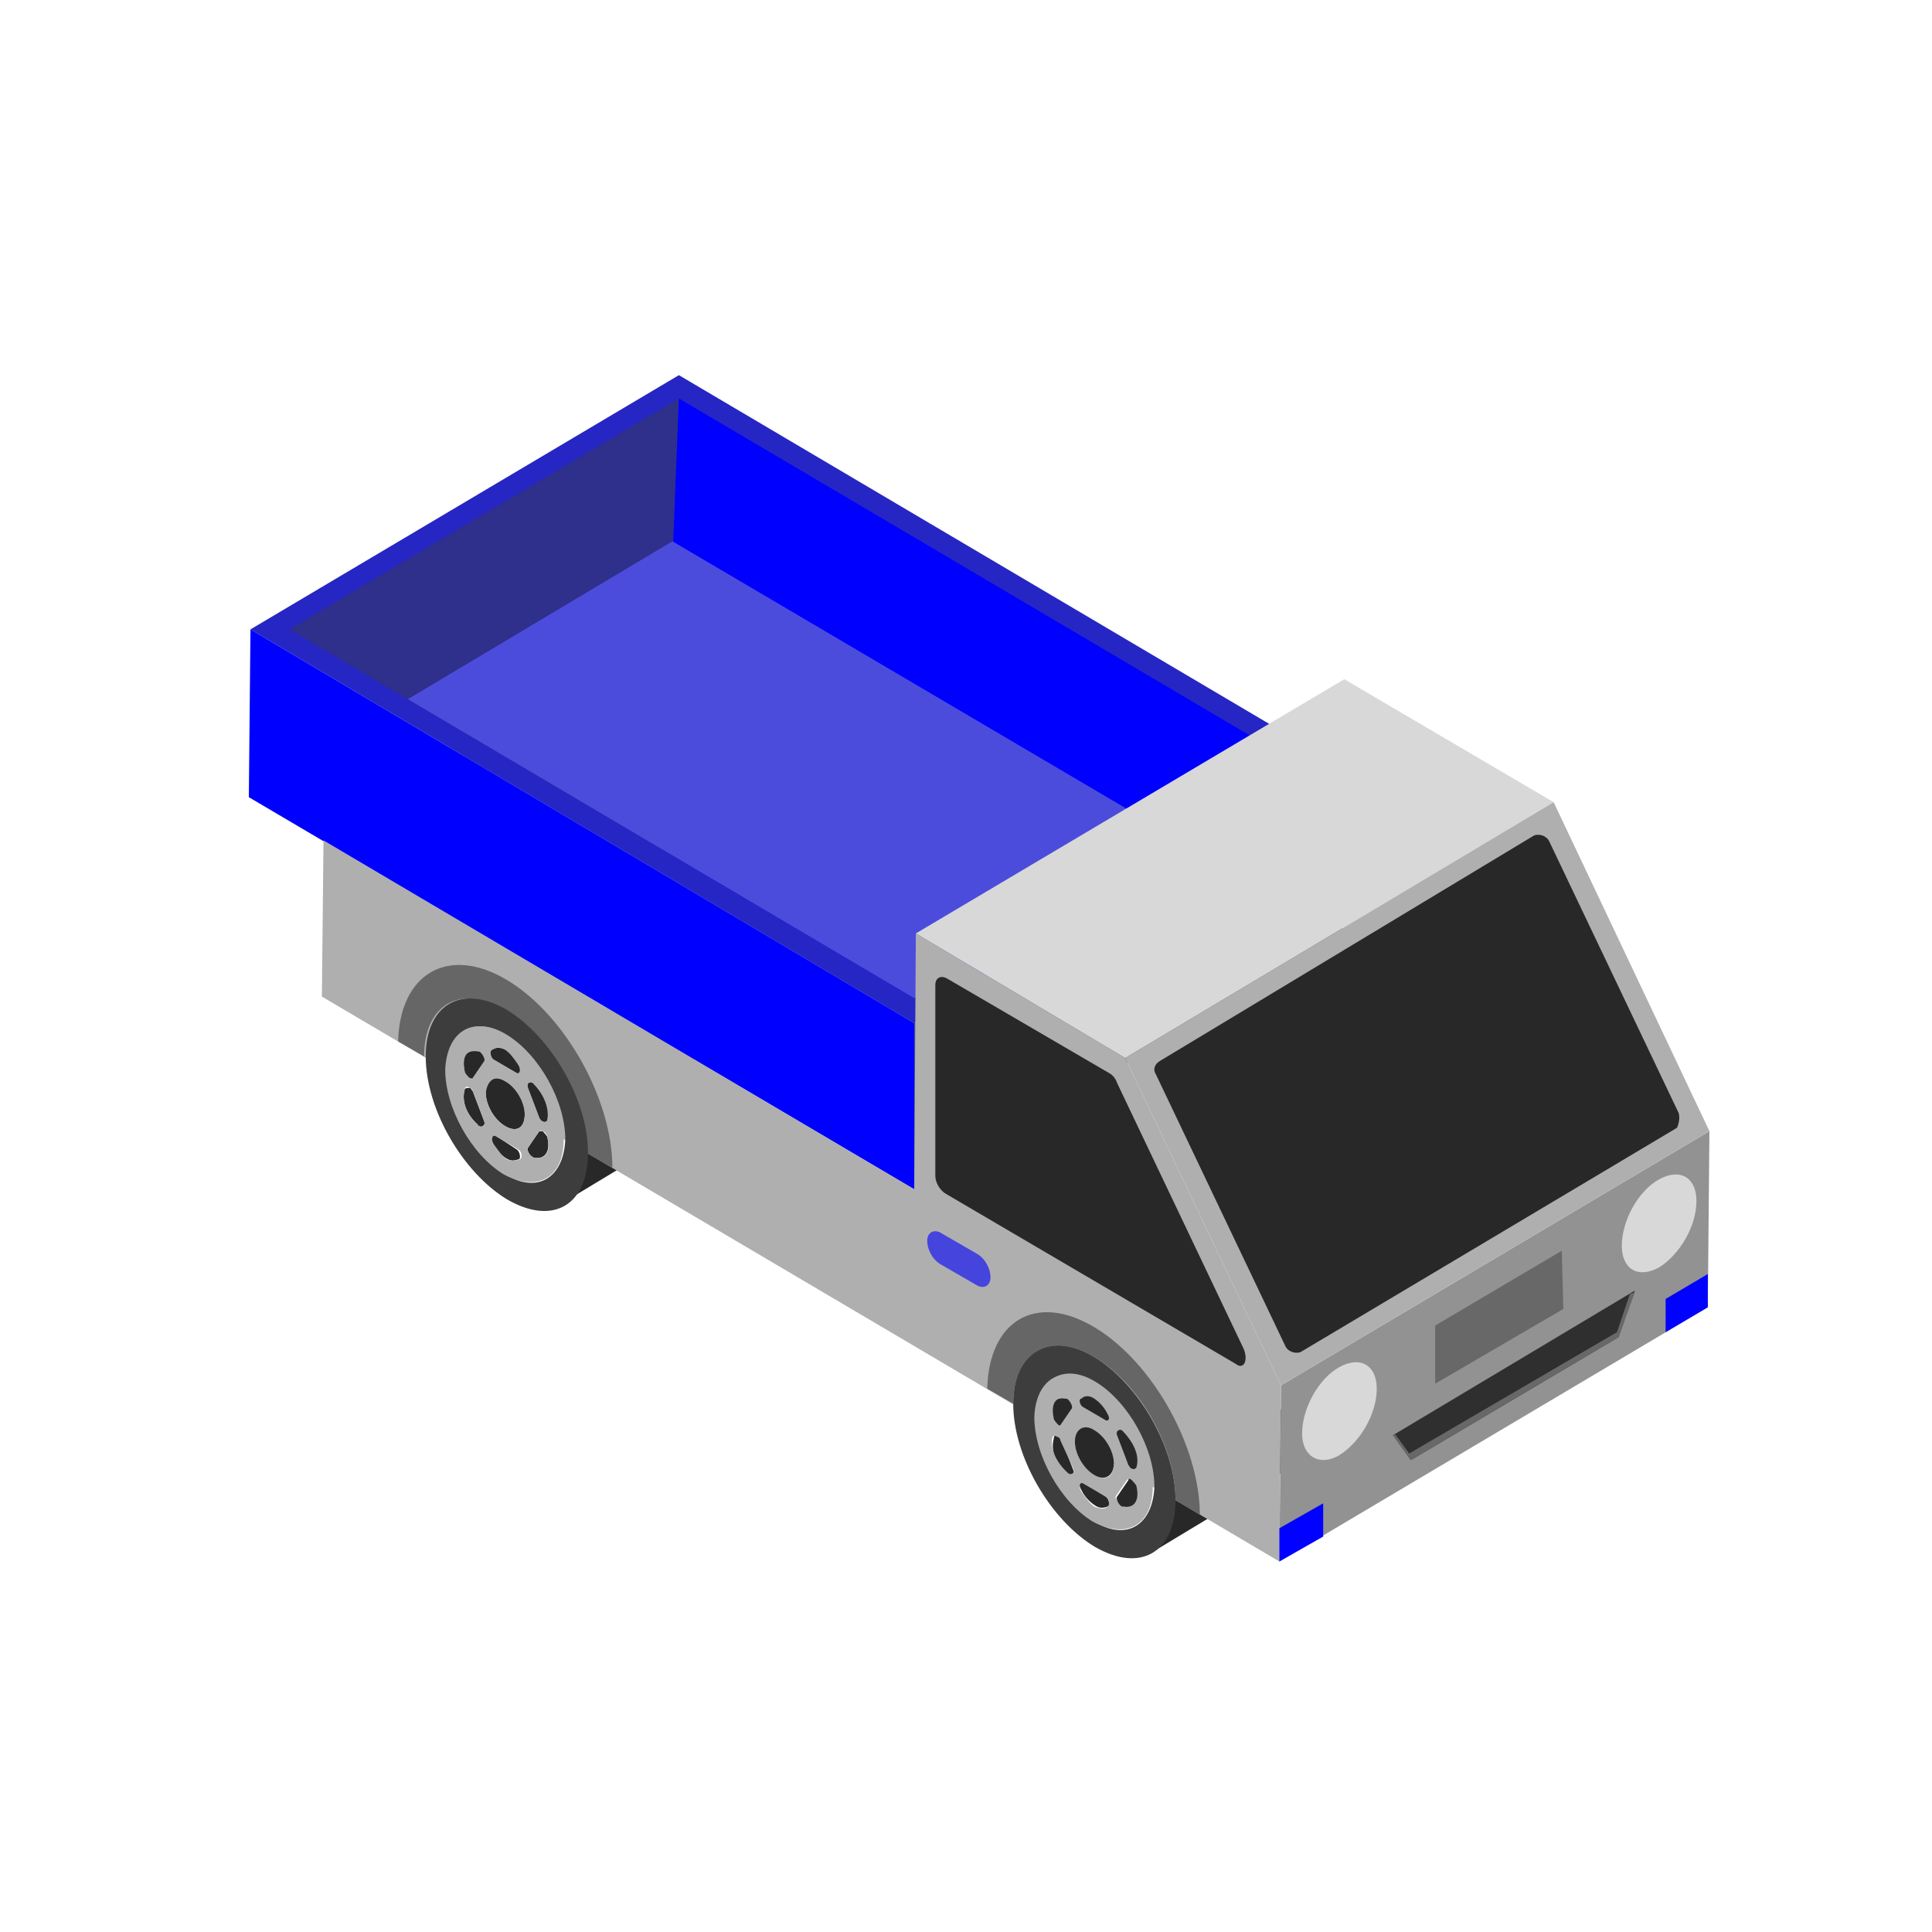 <?xml version="1.0" encoding="UTF-8" standalone="no"?>
<!-- Created with Inkscape (http://www.inkscape.org/) -->

<svg
   width="5mm"
   height="5mm"
   viewBox="0 0 5 5"
   version="1.1"
   id="svg651"
   xmlns="http://www.w3.org/2000/svg"
   xmlns:svg="http://www.w3.org/2000/svg">
  <defs
     id="defs648" />
  <g
     id="layer1">
    <g
       id="g2295"
       transform="matrix(0.042,0,0,0.043,0.602,0.528)">
      <path
         fill="#282828"
         d="M 26,48.6 C 25.2,48.1 24.4,48.1 23.9,48.4 L 16,52.9 c 0.5,-0.3 1.3,-0.3 2.1,0.2 1.7,1 3,3.3 3,5.2 0,1 -0.3,1.6 -0.9,1.9 L 28,55.6 c 0.5,-0.3 0.9,-1 0.9,-1.9 C 29,51.9 27.6,49.5 26,48.6 Z m 36.1,21 C 61.3,69.1 60.5,69.1 60,69.4 L 52.2,74 c 0.5,-0.3 1.3,-0.3 2.1,0.2 1.7,1 3,3.3 3,5.2 0,1 -0.3,1.6 -0.9,1.9 l 7.8,-4.6 c 0.5,-0.3 0.9,-1 0.9,-1.9 0,-1.9 -1.3,-4.3 -3,-5.2 z"
         class="color282828 svgShape"
         id="path2184" />
      <polygon
         fill="#d8d8d8"
         points="5.6,38.3 32,22.9 68.4,44 42,59.3 "
         class="colord8d8d8 svgShape"
         id="polygon2186" />
      <polygon
         fill="#929293"
         points="64.6,71.1 91,55.8 90.9,66.4 64.5,81.7 "
         class="color929393 svgShape"
         id="polygon2188" />
      <polygon
         fill="#4a4a91"
         points="42,49.3 68.4,33.9 68.4,44 42,59.3 "
         class="color91674a svgShape"
         id="polygon2190" />
      <polygon
         fill="#2626c4"
         points="1.1,25.6 27.5,10.3 68.4,33.9 42,49.3 "
         class="color26c4a5 svgShape"
         id="polygon2192" />
      <polygon
         fill="#2f2f8c"
         points="27.5,11.7 3.5,25.6 26.4,38.8 "
         class="color2f8c7a svgShape"
         id="polygon2194" />
      <polygon
         fill="#0000ff"
         points="42,47.8 66,33.9 27.5,11.7 26.4,38.8 "
         class="color23685b svgShape"
         id="polygon2196" />
      <polygon
         fill="#4c4cdc"
         points="10.8,29.8 27.1,20.3 58.4,38.3 42,47.8 "
         class="color4cdcc5 svgShape"
         id="polygon2198" />
      <polygon
         fill="#0000ff"
         points="42,49.3 42,59.3 1,35.7 1.1,25.6 "
         class="color23685b svgShape"
         id="polygon2200" />
      <polygon
         fill="#d8d8d8"
         points="42.1,43.9 68.5,28.6 81.4,36 55,51.4 "
         class="colord8d8d8 svgShape"
         id="polygon2202" />
      <polygon
         fill="#afafaf"
         points="42.1,43.9 55,51.4 64.6,71.1 64.5,81.7 5.5,47.7 5.6,38.3 42,59.3 "
         class="colorafafaf svgShape"
         id="polygon2204" />
      <polygon
         fill="#afafaf"
         points="55,51.4 81.4,36 91,55.8 64.6,71.1 "
         class="colorafafaf svgShape"
         id="polygon2206" />
      <path
         fill="#282828"
         d="m 89.1,54.7 -8,-16.4 C 80.9,38 80.5,37.9 80.2,38 L 57.1,51.6 c -0.3,0.2 -0.4,0.5 -0.2,0.8 l 8,16.4 c 0.2,0.3 0.6,0.4 0.9,0.3 L 89,55.6 c 0.1,-0.2 0.2,-0.6 0.1,-0.9 z M 14.6,53.2 c 0.1,0 0.1,0.1 0.2,0.2 l 0.7,1.8 c 0.1,0.2 -0.1,0.4 -0.3,0.3 0,0 -0.1,0 -0.1,-0.1 -0.7,-0.6 -1,-1.4 -0.8,-2.1 0,-0.1 0.2,-0.1 0.3,-0.1 z m 2.9,3.7 c 0.2,0.1 0.3,0.6 0.1,0.6 -0.3,0.1 -0.5,0.1 -0.8,-0.1 C 16.5,57.2 16.2,56.9 16,56.5 15.8,56.2 15.9,55.9 16.1,56 Z M 15.2,51 c 0.2,0.1 0.4,0.5 0.3,0.6 l -0.7,1 c 0,0.1 -0.1,0 -0.2,0 -0.1,-0.1 -0.3,-0.3 -0.3,-0.4 -0.2,-1 0.2,-1.4 0.9,-1.2 -0.1,0 0,0 0,0 z m 1.6,1.8 c 0.7,0.4 1.2,1.3 1.2,2 0,0.8 -0.5,1.1 -1.2,0.7 -0.7,-0.4 -1.2,-1.3 -1.2,-2 0.1,-0.8 0.6,-1.1 1.2,-0.7 z m 2.3,3 c 0.1,0.1 0.3,0.3 0.3,0.4 0.2,0.9 -0.2,1.3 -0.8,1.2 0,0 -0.1,0 -0.1,0 -0.2,-0.1 -0.4,-0.5 -0.3,-0.6 l 0.7,-1 c 0,0 0.1,0 0.2,0 z m -2.3,-4.9 c 0.3,0.2 0.6,0.5 0.8,0.9 0.2,0.3 0.1,0.6 -0.1,0.5 l -1.4,-0.8 c -0.2,-0.1 -0.3,-0.6 -0.1,-0.6 0.3,-0.2 0.6,-0.1 0.8,0 z m 1.7,2 c 0,0 0,0 0,0 0.7,0.7 1.1,1.5 0.9,2.2 0,0.1 -0.2,0.2 -0.3,0.1 C 19,55.2 19,55.1 18.9,55 l -0.7,-1.8 c -0.1,-0.3 0.1,-0.4 0.3,-0.3 z"
         class="color282828 svgShape"
         id="path2208" />
      <path
         fill="#666666"
         d="m 16.9,46.7 c 3.6,2.1 6.5,7.2 6.5,11.3 l -1.6,-0.9 c 0,-3.2 -2.2,-7 -5,-8.6 -2.8,-1.6 -5,-0.3 -5,2.8 l -1.6,-0.9 c 0.1,-4.1 3.1,-5.8 6.7,-3.7 z"
         class="color666666 svgShape"
         id="path2210" />
      <path
         fill="#3d3d3d"
         d="m 16.9,48.5 c 2.7,1.6 5,5.4 5,8.6 0,3.2 -2.2,4.4 -5,2.8 -2.7,-1.6 -5,-5.4 -5,-8.6 0,-3.1 2.2,-4.4 5,-2.8 z m -0.1,9.9 c 2,1.2 3.6,0.2 3.7,-2.1 0,-2.3 -1.6,-5.1 -3.6,-6.3 -2,-1.2 -3.6,-0.2 -3.7,2.1 0,2.3 1.6,5.1 3.6,6.3"
         class="color3d3d3d svgShape"
         id="path2212" />
      <path
         fill="#afafaf"
         d="m 16.8,50 c 2,1.2 3.6,4 3.6,6.3 0,2.3 -1.6,3.2 -3.7,2.1 -2,-1.2 -3.6,-4 -3.6,-6.3 0.1,-2.3 1.7,-3.3 3.7,-2.1 z m 0,5.5 c 0.7,0.4 1.2,0.1 1.2,-0.7 0,-0.8 -0.5,-1.7 -1.2,-2 -0.7,-0.4 -1.2,-0.1 -1.2,0.7 0,0.8 0.6,1.7 1.2,2 m -1.6,0 c 0.2,0.1 0.4,0 0.3,-0.3 l -0.7,-1.8 c 0,-0.1 -0.1,-0.2 -0.2,-0.2 -0.1,-0.1 -0.3,-0.1 -0.3,0.1 -0.2,0.7 0.1,1.5 0.9,2.2 -0.1,0 0,0 0,0 m 0.3,-3.9 c 0.1,-0.1 -0.1,-0.5 -0.3,-0.6 0,0 -0.1,0 -0.1,0 -0.7,-0.1 -1,0.3 -0.8,1.2 0,0.2 0.2,0.4 0.3,0.4 0.1,0 0.1,0.1 0.2,0 l 0.7,-1 m 3.1,5.8 c 0.7,0.1 1,-0.3 0.8,-1.2 0,-0.2 -0.2,-0.4 -0.3,-0.4 -0.1,0 -0.1,-0.1 -0.2,0 l -0.7,1 c -0.1,0.1 0.1,0.5 0.4,0.6 -0.1,0 -0.1,0 0,0 m -0.1,-4.5 c -0.2,-0.1 -0.4,0 -0.3,0.3 l 0.7,1.8 c 0,0.1 0.1,0.2 0.2,0.2 0.1,0.1 0.3,0.1 0.3,-0.1 0.1,-0.7 -0.2,-1.5 -0.9,-2.2 0,0 0,0 0,0 m -0.8,4.6 c 0.2,-0.1 0.1,-0.5 -0.1,-0.6 l -1.4,-0.8 c -0.2,-0.1 -0.3,0.2 -0.1,0.5 0.3,0.4 0.5,0.7 0.8,0.9 0.2,0.1 0.5,0.1 0.8,0 M 16,50.9 c -0.2,0.1 -0.1,0.5 0.1,0.6 l 1.4,0.8 c 0.2,0.1 0.3,-0.2 0.1,-0.5 -0.3,-0.4 -0.5,-0.7 -0.8,-0.9 -0.2,-0.1 -0.5,-0.2 -0.8,0"
         class="colorafafaf svgShape"
         id="path2214" />
      <path
         fill="#282828"
         d="m 53.1,71.9 c 0.3,0.2 0.6,0.5 0.8,0.9 0.2,0.3 0.1,0.6 -0.1,0.5 l -1.4,-0.8 c -0.2,-0.1 -0.3,-0.6 -0.1,-0.6 0.2,-0.2 0.5,-0.2 0.8,0 z m -1.6,0 c 0.2,0.1 0.4,0.5 0.3,0.6 l -0.7,1 c 0,0.1 -0.1,0 -0.2,0 -0.1,-0.1 -0.3,-0.3 -0.3,-0.4 -0.2,-0.9 0.1,-1.4 0.9,-1.2 -0.1,0 -0.1,0 0,0 z m -0.6,2.3 c 0.1,0 0.1,0.1 0.2,0.2 l 0.7,1.8 c 0.1,0.2 -0.1,0.4 -0.3,0.3 0,0 -0.1,0 -0.1,-0.1 -0.7,-0.6 -1,-1.4 -0.8,-2.1 0,-0.2 0.1,-0.2 0.3,-0.1 z"
         class="color282828 svgShape"
         id="path2216" />
      <g
         class="color000000 svgShape"
         id="g2222">
        <path
           fill="#282828"
           d="m 53.8,77.8 c 0.2,0.1 0.3,0.6 0.1,0.6 -0.3,0.1 -0.5,0.1 -0.8,-0.1 -0.3,-0.2 -0.6,-0.5 -0.8,-0.9 -0.2,-0.3 -0.1,-0.6 0.1,-0.5 z"
           class="color282828 svgShape"
           id="path2218" />
        <path
           fill="#3d3d3d"
           d="m 53.1,69.4 c 2.7,1.6 5,5.4 5,8.6 0,3.2 -2.2,4.4 -5,2.8 -2.7,-1.6 -5,-5.4 -5,-8.6 0,-3.2 2.3,-4.4 5,-2.8 z m 0,9.9 c 2,1.2 3.6,0.2 3.7,-2.1 0,-2.3 -1.6,-5.1 -3.6,-6.3 -2,-1.2 -3.6,-0.2 -3.7,2.1 0,2.3 1.6,5.2 3.6,6.3"
           class="color3d3d3d svgShape"
           id="path2220" />
      </g>
      <path
         fill="#afafaf"
         d="m 53.1,70.9 c 2,1.2 3.6,4 3.6,6.3 0,2.3 -1.6,3.2 -3.7,2.1 -2,-1.2 -3.6,-4 -3.6,-6.3 0.1,-2.3 1.7,-3.2 3.7,-2.1 z m 0,5.6 c 0.7,0.4 1.2,0.1 1.2,-0.7 0,-0.8 -0.5,-1.7 -1.2,-2 -0.7,-0.4 -1.2,-0.1 -1.2,0.7 0,0.7 0.5,1.6 1.2,2 m 1.7,1.9 c 0.7,0.1 1,-0.3 0.8,-1.2 0,-0.2 -0.2,-0.4 -0.3,-0.4 -0.1,0 -0.1,-0.1 -0.2,0 l -0.7,1 c 0,0.1 0.2,0.4 0.4,0.6 0,-0.1 0,0 0,0 m 0,-4.6 c -0.2,-0.1 -0.4,0 -0.3,0.3 l 0.7,1.8 c 0,0.1 0.1,0.2 0.2,0.2 0.1,0.1 0.3,0.1 0.3,-0.1 0.1,-0.7 -0.2,-1.5 -0.9,-2.2 0,0.1 0,0 0,0 m -3.1,-1.3 c 0.1,-0.1 -0.1,-0.5 -0.3,-0.6 0,0 -0.1,0 -0.1,0 -0.7,-0.1 -1,0.3 -0.8,1.2 0,0.2 0.2,0.4 0.3,0.4 0.1,0 0.1,0.1 0.2,0 l 0.7,-1 m -0.2,3.9 c 0.2,0.1 0.4,0 0.3,-0.3 L 51,74.4 c 0,-0.1 -0.1,-0.2 -0.2,-0.2 -0.1,-0.1 -0.3,-0.1 -0.3,0.1 -0.1,0.6 0.2,1.4 1,2.1 -0.1,0 -0.1,0 0,0 m 2.4,2 C 54.1,78.3 54,77.9 53.8,77.8 L 52.4,77 c -0.2,-0.1 -0.3,0.2 -0.1,0.5 0.3,0.4 0.5,0.7 0.8,0.9 0.3,0.1 0.6,0.2 0.8,0 m -1.6,-6.6 c -0.2,0.1 -0.1,0.5 0.1,0.6 l 1.4,0.8 c 0.2,0.1 0.3,-0.2 0.1,-0.5 -0.3,-0.4 -0.5,-0.7 -0.8,-0.9 -0.3,-0.1 -0.6,-0.1 -0.8,0"
         class="colorafafaf svgShape"
         id="path2224" />
      <path
         fill="#282828"
         d="m 53.1,73.8 c 0.7,0.4 1.2,1.3 1.2,2 0,0.7 -0.5,1.1 -1.2,0.7 -0.7,-0.4 -1.2,-1.3 -1.2,-2 0,-0.8 0.6,-1.1 1.2,-0.7 z m 1.7,0 c 0,0 0,0.1 0,0 0.7,0.7 1.1,1.5 0.9,2.2 0,0.1 -0.2,0.2 -0.3,0.1 -0.1,0 -0.1,-0.1 -0.2,-0.2 l -0.7,-1.8 c -0.1,-0.2 0.1,-0.4 0.3,-0.3 z m 0.6,3 c 0.1,0.1 0.3,0.3 0.3,0.4 0.2,0.9 -0.2,1.3 -0.8,1.2 0,0 -0.1,0 -0.1,0 -0.2,-0.1 -0.4,-0.5 -0.3,-0.6 l 0.7,-1 c 0,-0.1 0.1,-0.1 0.2,0 z"
         class="color282828 svgShape"
         id="path2226" />
      <path
         fill="#666666"
         d="m 53.1,67.6 c 3.6,2.1 6.5,7.2 6.5,11.3 L 58.1,78 c 0,-3.2 -2.2,-7 -5,-8.6 -2.7,-1.6 -5,-0.3 -5,2.8 l -1.6,-0.9 c 0.1,-4.1 3,-5.8 6.6,-3.7 z"
         class="color666666 svgShape"
         id="path2228" />
      <path
         fill="#4545dd"
         d="m 45.9,63.2 c 0.5,0.3 0.8,0.9 0.8,1.4 0,0.5 -0.4,0.7 -0.8,0.5 l -2.3,-1.3 c -0.5,-0.3 -0.8,-0.9 -0.8,-1.4 0,-0.5 0.4,-0.7 0.8,-0.5 z"
         class="colordd454d svgShape"
         id="path2230" />
      <path
         fill="#282828"
         d="m 54,52.3 c 0.2,0.1 0.4,0.3 0.5,0.6 l 7.8,16 c 0.3,0.7 0,1.3 -0.5,0.9 L 44,59.6 C 43.6,59.4 43.3,58.9 43.3,58.5 V 47 c 0,-0.4 0.3,-0.6 0.7,-0.4 z"
         class="color282828 svgShape"
         id="path2232" />
      <g
         class="color000000 svgShape"
         id="g2238">
        <path
           fill="#d8d8d8"
           d="m 87.9,58.7 c 1.3,-0.7 2.3,-0.1 2.3,1.3 0,1.5 -1,3.2 -2.3,4 -1.3,0.7 -2.3,0.1 -2.3,-1.3 0,-1.5 1,-3.3 2.3,-4 z M 68.2,70 c 1.3,-0.7 2.3,-0.1 2.3,1.3 0,1.5 -1,3.2 -2.3,4 -1.2,0.7 -2.3,0.1 -2.3,-1.3 0,-1.5 1,-3.3 2.3,-4 z"
           class="colord8d8d8 svgShape"
           id="path2234" />
        <polygon
           fill="#686868"
           points="82,66.5 74.1,71 74.1,67.5 81.9,63 "
           class="color686868 svgShape"
           id="polygon2236" />
      </g>
      <g
         class="color000000 svgShape"
         id="g2244">
        <polygon
           fill="#2f2f2f"
           points="86.4,65.4 85.4,68.2 72.6,75.6 71.5,74.1 "
           class="color2f2f2f svgShape"
           id="polygon2240" />
        <polygon
           fill="#686868"
           points="71.6,74 72.5,75.2 85.3,67.9 86.1,65.6 86.4,65.5 85.4,68.2 72.6,75.6 71.5,74.1 "
           class="color686868 svgShape"
           id="polygon2242" />
      </g>
      <g
         class="color000000 svgShape"
         id="g2248">
        <polygon
           fill="#0101ff"
           points="67.2,78.2 67.2,80.2 64.5,81.7 64.5,79.7 "
           class="colorffb001 svgShape"
           id="polygon2246" />
      </g>
      <g
         class="color000000 svgShape"
         id="g2252">
        <polygon
           fill="#0101ff"
           points="90.9,64.4 90.9,66.4 88.3,67.9 88.3,65.9 "
           class="colorffb001 svgShape"
           id="polygon2250" />
      </g>
    </g>
  </g>
</svg>
